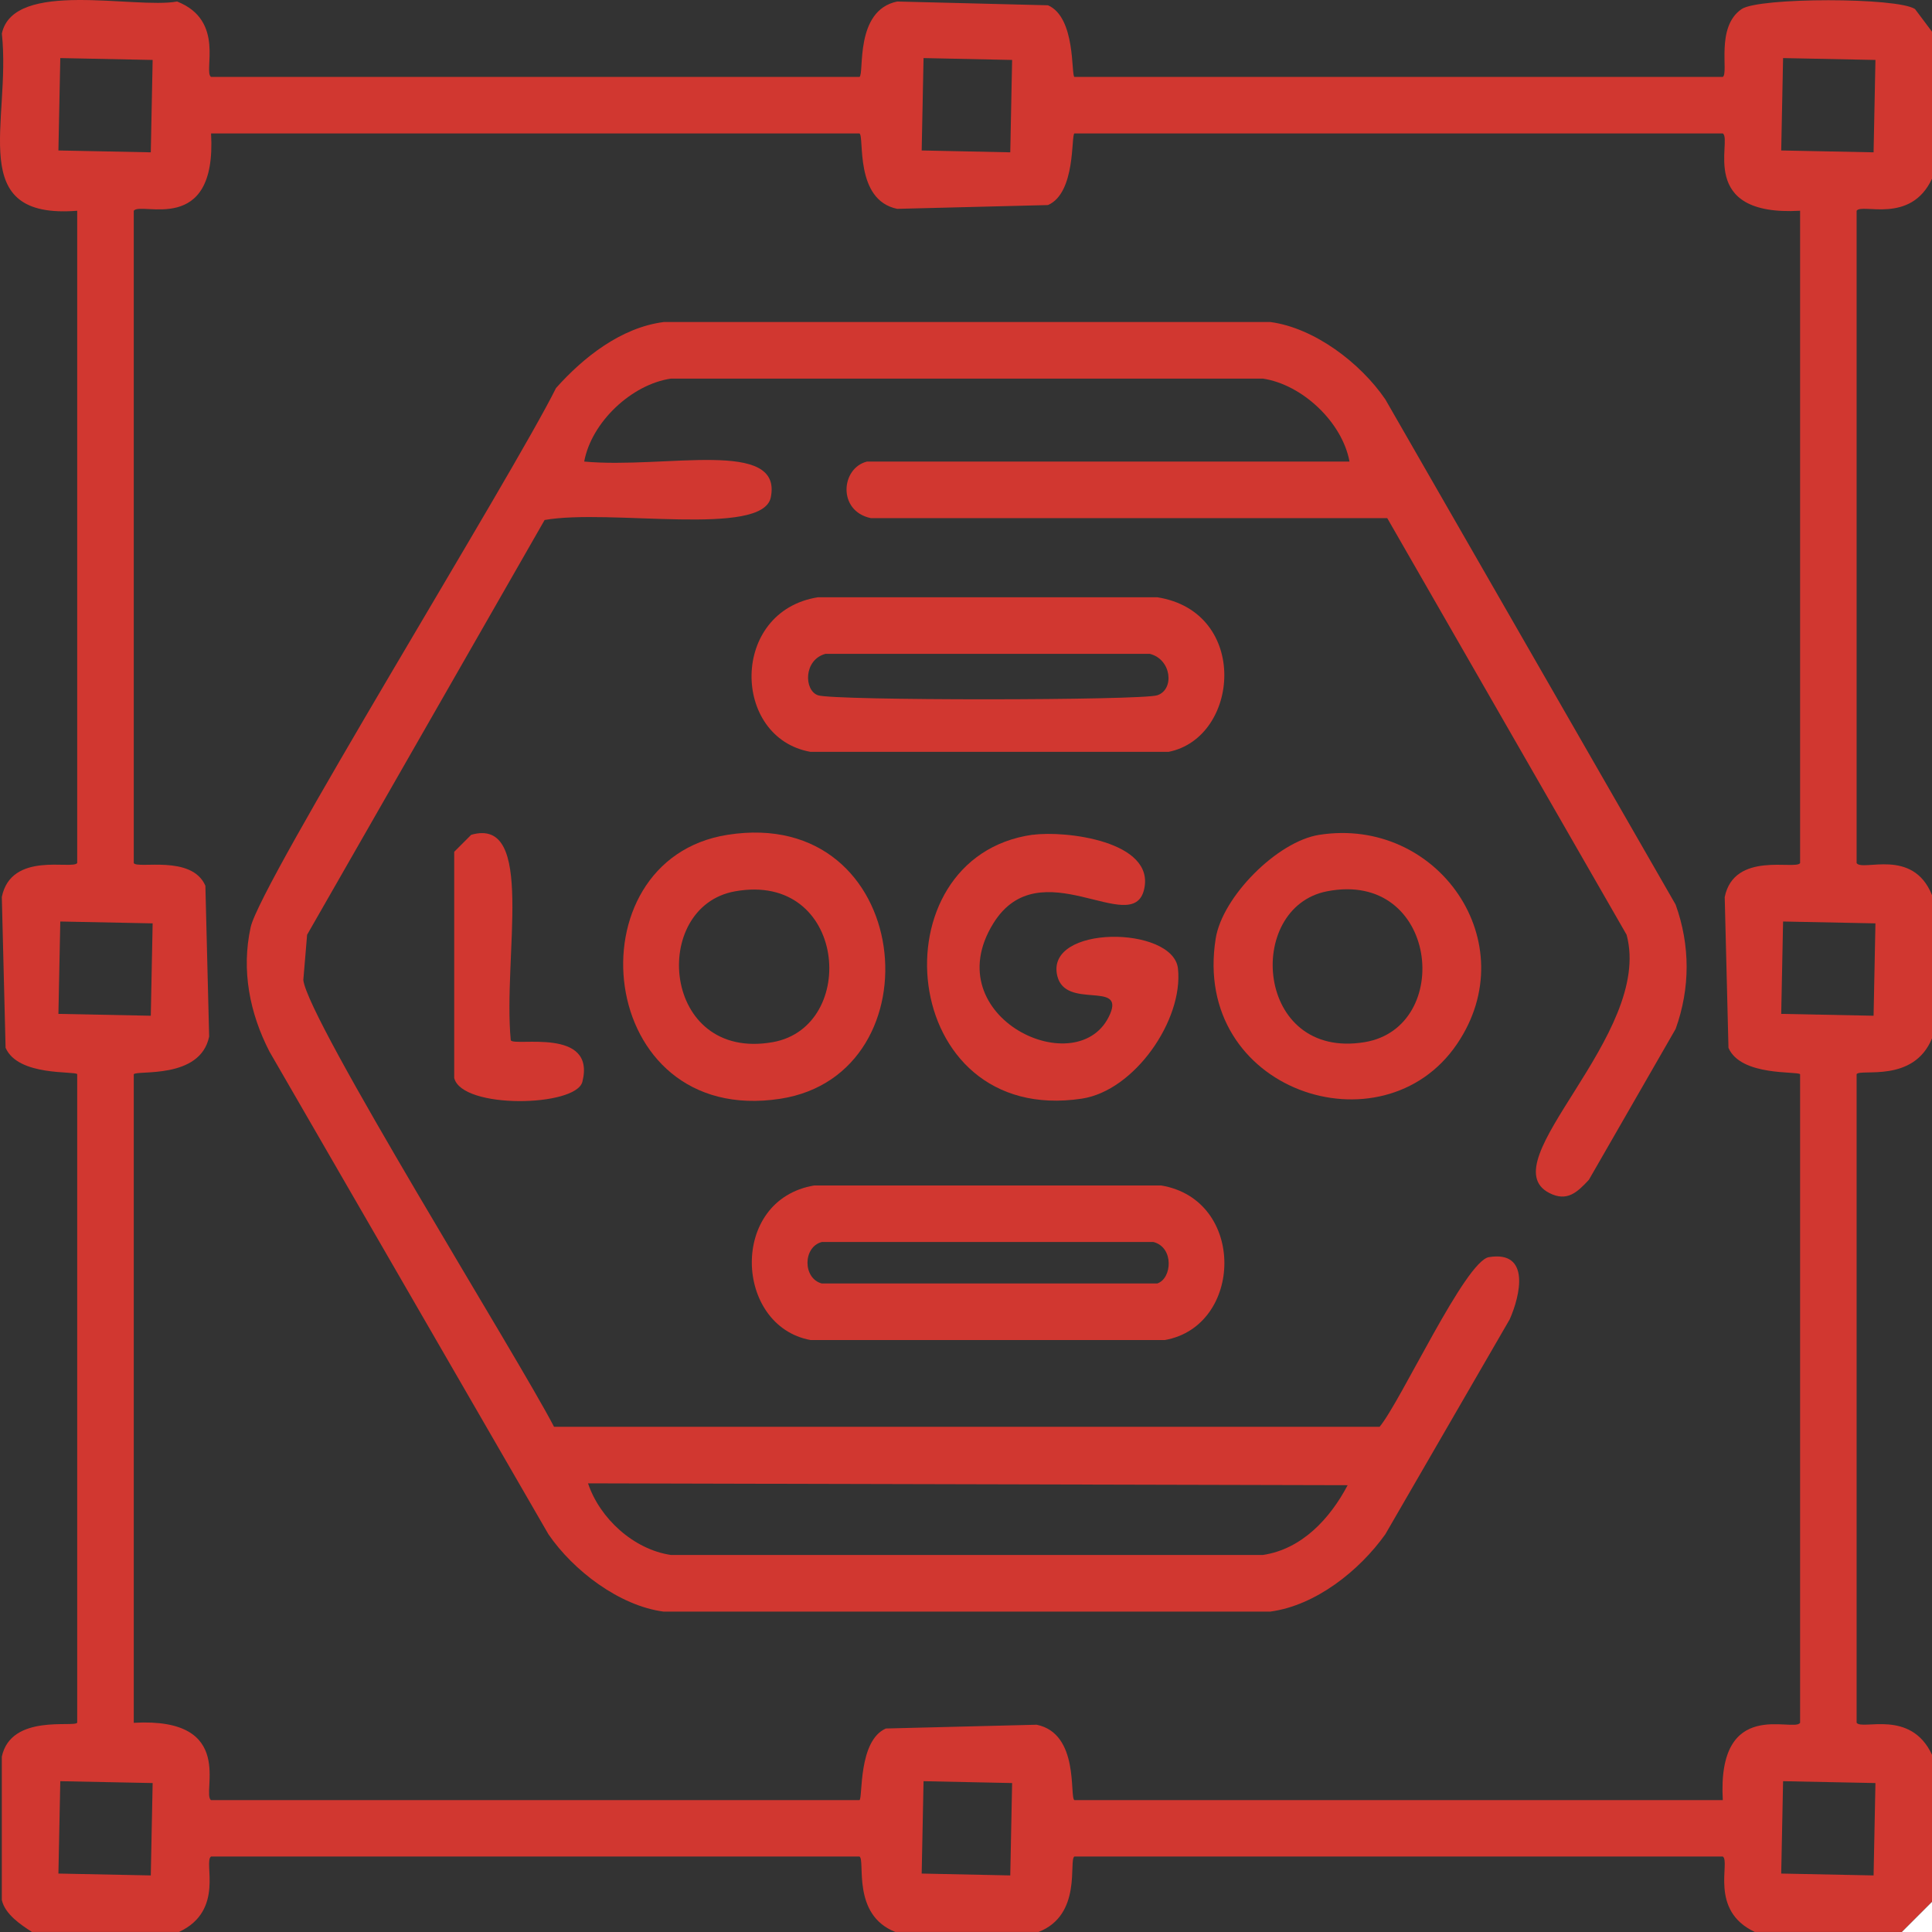 <svg width="102" height="102" viewBox="0 0 102 102" fill="none" xmlns="http://www.w3.org/2000/svg">
<rect x="0" y="0" width="102" height="102" fill="#333333" stroke="none"/>
<g clip-path="url(#clip0_2204_4571)">
<path d="M102 1.673V9.435C100.867 11.869 98.285 10.709 98.02 11.127V45.566C98.317 46.034 100.984 44.73 102 47.257V54.82C101.027 57.2 98.216 56.403 98.02 56.711V90.95C98.288 91.371 100.867 90.208 102 92.642V100.404L100.407 101.997H92.646C90.213 100.864 91.372 98.282 90.955 98.016H56.722C56.406 98.218 57.153 101.093 54.831 101.997H47.27C44.948 101.093 45.696 98.218 45.379 98.016H11.143C10.723 98.285 11.885 100.864 9.452 101.997H1.688C1.087 101.612 0.258 101.056 0.096 100.306V92.743C0.582 90.469 3.909 91.216 4.076 90.95V56.711C3.964 56.533 0.957 56.839 0.295 55.318C0.229 52.663 0.162 50.009 0.096 47.355C0.596 44.914 3.839 45.935 4.076 45.563V11.127C-1.877 11.595 0.601 6.465 0.098 1.771C0.713 -1.104 7.12 0.489 9.351 0.08C11.914 1.088 10.718 3.79 11.143 4.061H45.377C45.642 3.893 45.097 0.545 47.368 0.08C50.022 0.146 52.675 0.213 55.329 0.279C56.802 0.923 56.544 3.949 56.722 4.061H90.955C91.282 3.853 90.553 1.431 91.949 0.479C92.864 -0.144 100.189 -0.144 101.104 0.479L102 1.673ZM3.183 3.066C3.151 4.691 3.116 6.319 3.084 7.944C4.709 7.975 6.336 8.01 7.961 8.042C7.993 6.417 8.027 4.79 8.059 3.165C6.434 3.133 4.807 3.098 3.183 3.066ZM48.759 3.066C48.727 4.691 48.692 6.319 48.66 7.944C50.218 7.975 51.779 8.01 53.337 8.042C53.369 6.417 53.404 4.79 53.435 3.165C51.877 3.133 50.317 3.098 48.759 3.066ZM94.138 3.066C94.106 4.691 94.071 6.319 94.039 7.944C95.664 7.975 97.291 8.01 98.916 8.042C98.948 6.417 98.982 4.79 99.014 3.165C97.389 3.133 95.762 3.098 94.138 3.066ZM11.143 7.047C11.454 12.534 7.4 10.6 7.062 11.13V45.568C7.267 45.89 10.122 45.108 10.843 46.762C10.909 49.416 10.976 52.07 11.042 54.724C10.574 57.009 7.208 56.485 7.062 56.716V90.956C12.547 90.644 10.614 94.7 11.143 95.038H45.377C45.555 94.926 45.297 91.9 46.77 91.256C49.423 91.19 52.077 91.123 54.73 91.057C57.001 91.522 56.453 94.868 56.722 95.038H90.955C90.644 89.552 94.699 91.485 95.036 90.956V56.716C94.925 56.538 91.918 56.844 91.255 55.323C91.189 52.669 91.123 50.015 91.056 47.361C91.556 44.919 94.8 45.941 95.036 45.568V11.127C89.551 11.438 91.484 7.382 90.955 7.045H56.722C56.544 7.156 56.802 10.183 55.329 10.826C52.675 10.893 50.022 10.959 47.368 11.026C45.097 10.56 45.645 7.215 45.377 7.045H11.143V7.047ZM3.183 48.651C3.151 50.275 3.116 51.903 3.084 53.528C4.709 53.56 6.336 53.594 7.961 53.626C7.993 52.001 8.027 50.374 8.059 48.749C6.434 48.717 4.807 48.682 3.183 48.651ZM94.138 48.651C94.106 50.275 94.071 51.903 94.039 53.528C95.664 53.56 97.291 53.594 98.916 53.626C98.948 52.001 98.982 50.374 99.014 48.749C97.389 48.717 95.762 48.682 94.138 48.651ZM3.183 94.038C3.151 95.663 3.116 97.29 3.084 98.915C4.709 98.947 6.336 98.982 7.961 99.013C7.993 97.389 8.027 95.761 8.059 94.136C6.434 94.104 4.807 94.07 3.183 94.038ZM48.759 94.038C48.727 95.663 48.692 97.29 48.66 98.915C50.218 98.947 51.779 98.982 53.337 99.013C53.369 97.389 53.404 95.761 53.435 94.136C51.877 94.104 50.317 94.07 48.759 94.038ZM94.138 94.038C94.106 95.663 94.071 97.29 94.039 98.915C95.664 98.947 97.291 98.982 98.916 99.013C98.948 97.389 98.982 95.761 99.014 94.136C97.389 94.104 95.762 94.07 94.138 94.038Z" fill="#D13730"/>
<path d="M35.025 17.001H67.068C69.391 17.312 71.819 19.155 73.138 21.084C78.246 29.974 83.353 38.867 88.464 47.757C89.24 49.908 89.24 52.177 88.464 54.325C86.937 56.98 85.411 59.634 83.885 62.288C83.266 62.955 82.731 63.463 81.795 62.984C78.605 61.349 87.302 54.637 85.876 49.35C81.665 42.018 77.451 34.686 73.239 27.354H45.972C44.207 26.979 44.393 24.711 45.773 24.368H71.247C70.865 22.288 68.748 20.296 66.669 19.988H35.422C33.342 20.294 31.226 22.288 30.843 24.368C35.137 24.764 41.332 23.123 40.694 26.259C40.263 28.375 32.196 26.844 28.753 27.453C24.573 34.753 20.394 42.05 16.214 49.35C16.147 50.145 16.081 50.943 16.014 51.738C16.235 53.842 27.363 71.678 29.25 75.327H72.837C73.959 73.981 77.36 66.569 78.61 66.37C80.817 66.013 80.261 68.399 79.705 69.654C77.517 73.436 75.326 77.217 73.138 81.002C71.769 82.924 69.463 84.762 67.068 85.084H35.025C32.696 84.773 30.269 82.922 28.955 81.002C24.047 72.508 19.136 64.014 14.228 55.522C13.177 53.48 12.736 51.222 13.233 48.954C13.744 46.611 27.081 25.073 29.354 20.488C30.803 18.863 32.781 17.299 35.025 17.004V17.001ZM31.045 78.313C31.659 80.156 33.446 81.805 35.424 82.095H66.671C68.737 81.789 70.224 80.167 71.149 78.411C57.78 78.379 44.414 78.345 31.045 78.313Z" fill="#D13730"/>
<path d="M43.186 31.532H61.098C65.978 32.303 65.459 38.944 61.697 39.694H42.789C38.62 38.954 38.53 32.266 43.188 31.532H43.186ZM43.584 34.519C42.417 34.83 42.441 36.452 43.186 36.707C44.034 36.997 60.248 36.984 61.098 36.707C62.013 36.409 61.864 34.808 60.7 34.519H43.584Z" fill="#D13730"/>
<path d="M24.877 44.074C28.304 43.084 26.544 50.493 26.966 54.924C27.184 55.264 31.476 54.219 30.747 57.113C30.412 58.442 24.39 58.57 23.98 56.913V44.97L24.877 44.074Z" fill="#D13730"/>
<path d="M38.41 44.074C48.267 42.523 49.604 56.711 41.197 58.009C31.383 59.522 30.048 45.39 38.41 44.074ZM38.809 47.057C34.294 47.863 34.927 56.062 40.8 55.02C45.355 54.211 44.696 46.004 38.809 47.057Z" fill="#D13730"/>
<path d="M54.531 44.074C56.217 43.84 61.003 44.398 60.402 46.959C59.796 49.552 54.893 44.786 52.441 48.752C49.359 53.738 57.017 57.267 58.61 53.528C59.352 51.786 56.265 53.299 55.823 51.536C55.14 48.807 61.947 48.863 62.191 51.137C62.484 53.847 59.899 57.583 57.115 58.003C47.352 59.477 46.148 45.236 54.528 44.068L54.531 44.074Z" fill="#D13730"/>
<path d="M69.657 44.074C75.911 43.103 80.556 49.77 76.921 55.121C72.989 60.913 62.896 57.594 64.183 49.547C64.536 47.342 67.437 44.417 69.655 44.074H69.657ZM70.056 47.057C65.701 47.911 66.27 55.977 72.048 55.02C76.778 54.235 75.919 45.909 70.056 47.057Z" fill="#D13730"/>
<path d="M42.989 62.586H61.3C65.802 63.336 65.642 70.013 61.5 70.747H42.792C38.769 70.01 38.482 63.338 42.992 62.586H42.989ZM43.385 65.572C42.38 65.838 42.38 67.495 43.385 67.761H61.098C61.877 67.505 61.995 65.859 60.899 65.572H43.385Z" fill="#D13730"/>
<path d="M102 100.407V102H100.407L102 100.407Z" fill="white"/>
</g>
<defs>
<clipPath id="clip0_2204_4571">
<rect width="102" height="102" fill="white"/>
</clipPath>
</defs>
</svg>
